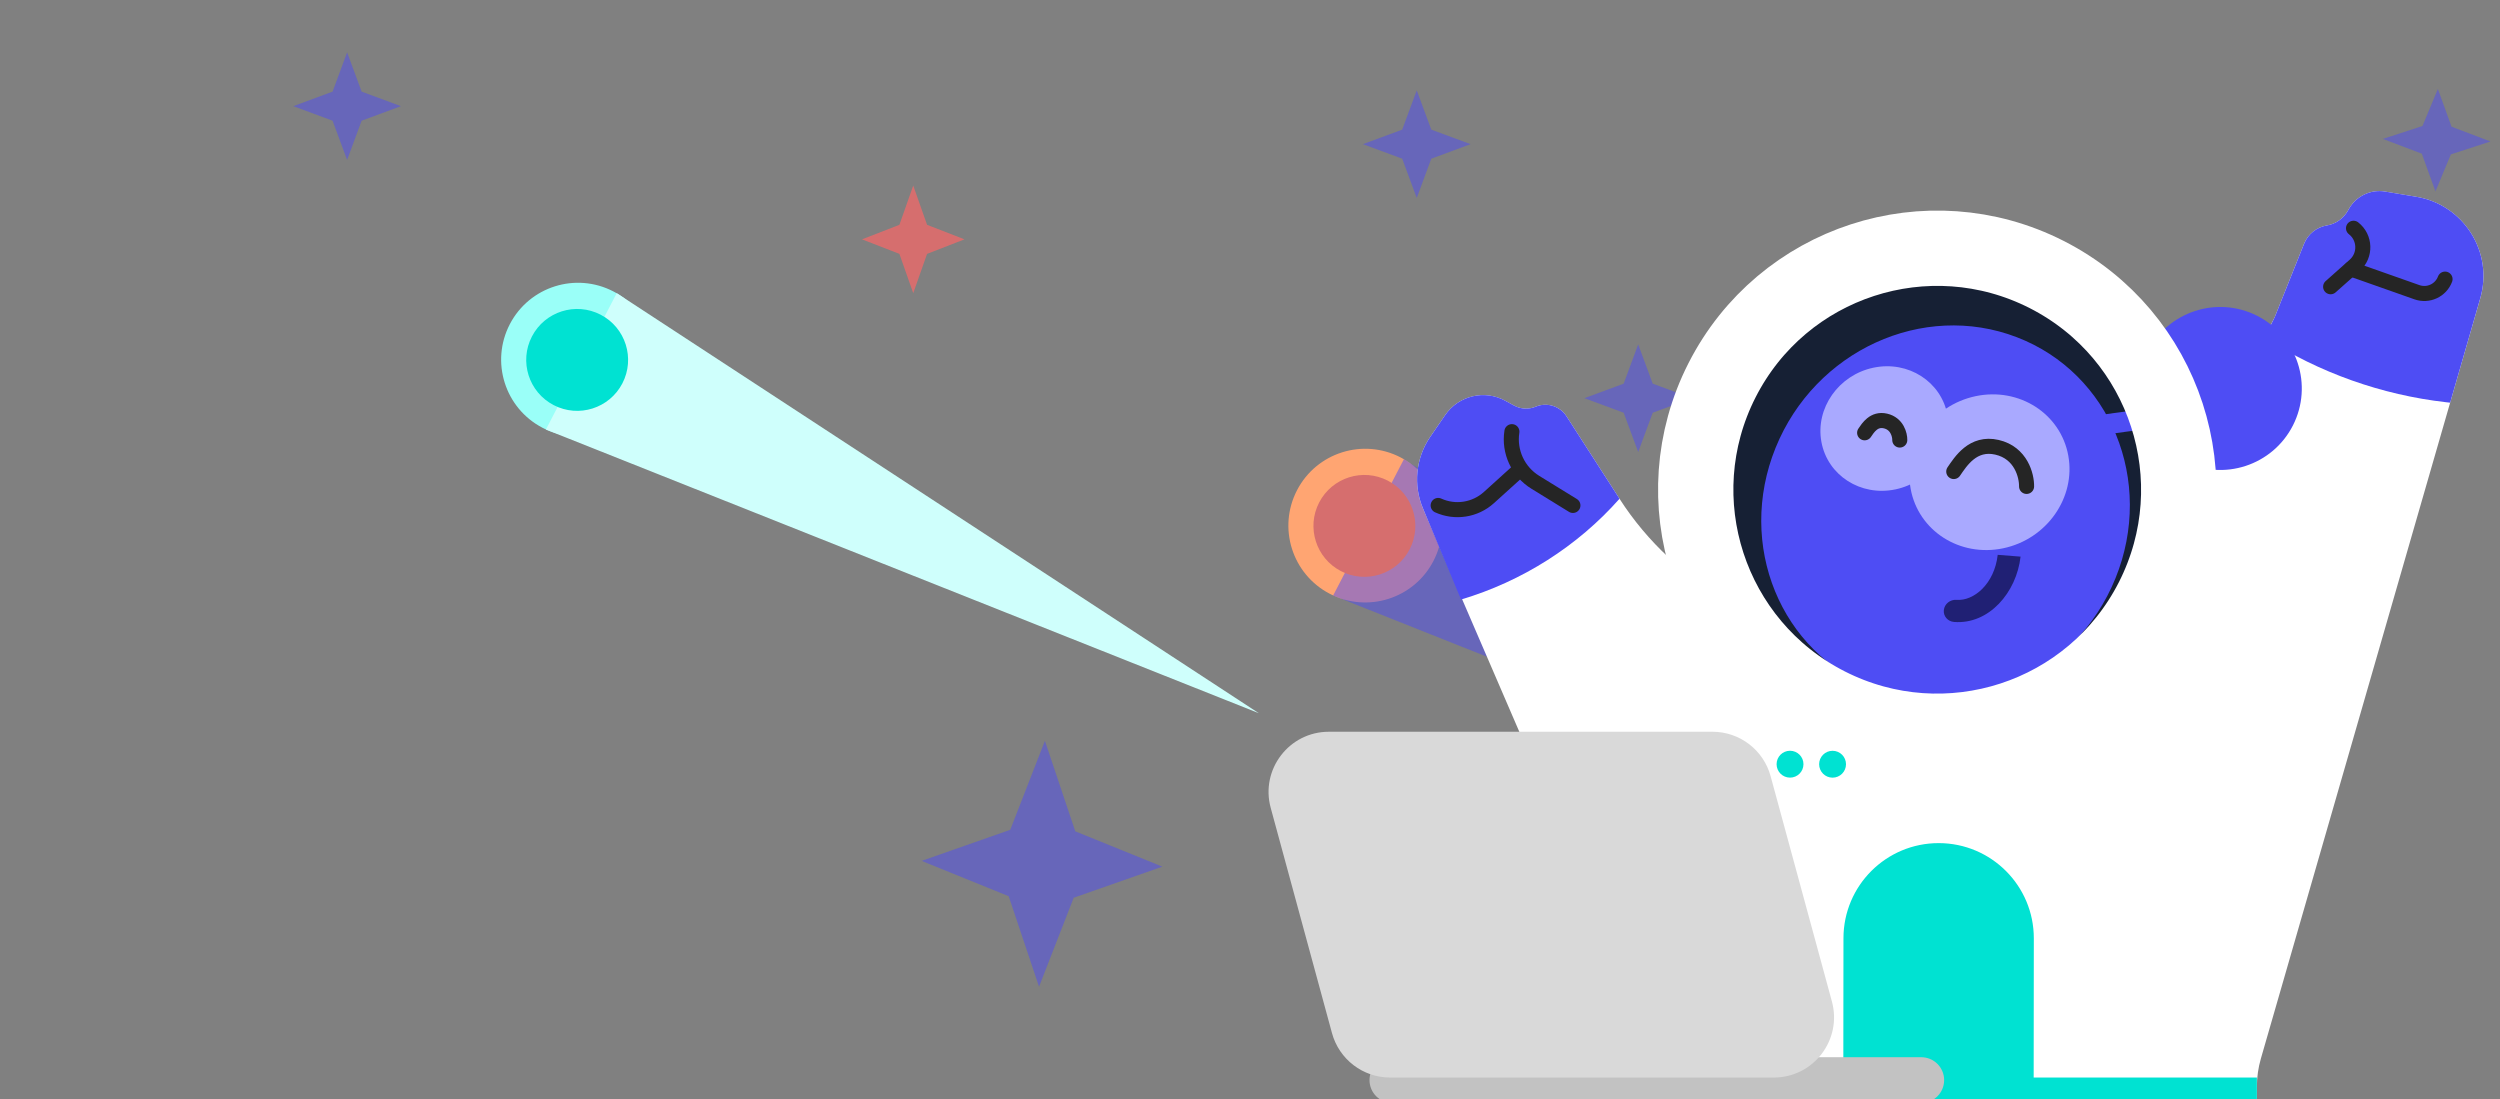<svg width="332" height="146" viewBox="0 0 332 146" fill="none" xmlns="http://www.w3.org/2000/svg">
<rect x="0" y="0" width="332" height="146" fill="#808080" stroke="none"/>
<g clip-path="url(#clip0_5552_46441)">
<path d="M323.427 25.419L321.617 20.409L316.448 18.447L321.705 16.734L323.752 11.816L325.563 16.826L330.732 18.788L325.475 20.501L323.427 25.419Z" fill="#4E4DF4" fill-opacity="0.5"/>
<path d="M217.552 60.023L215.622 54.809L210.408 52.88L215.622 50.95L217.552 45.736L219.481 50.95L224.696 52.88L219.481 54.809L217.552 60.023Z" fill="#4E4DF4" fill-opacity="0.5"/>
<path d="M46.096 21.242L44.166 16.028L38.952 14.098L44.166 12.169L46.096 6.954L48.025 12.169L53.24 14.098L48.025 16.028L46.096 21.242Z" fill="#4E4DF4" fill-opacity="0.5"/>
<path d="M121.278 38.93L119.44 33.715L114.474 31.786L119.44 29.856L121.278 24.642L123.115 29.856L128.081 31.786L123.115 33.715L121.278 38.93Z" fill="#D66E6E"/>
<path d="M264.643 100.035L262.806 94.821L257.839 92.891L262.806 90.962L264.643 85.747L266.481 90.962L271.447 92.891L266.481 94.821L264.643 100.035Z" fill="#D66E6E"/>
<circle cx="181.303" cy="69.802" r="10.204" transform="rotate(117.444 181.303 69.802)" fill="#FFA572"/>
<path d="M271.714 116.755L177.039 79.086L186.444 60.974L271.714 116.755Z" fill="#4E4DF4" fill-opacity="0.5"/>
<circle cx="181.192" cy="69.839" r="6.765" transform="rotate(117.444 181.192 69.839)" fill="#D66E6E"/>
<circle cx="76.758" cy="47.759" r="10.204" transform="rotate(117.444 76.758 47.759)" fill="#9AFFF8"/>
<path d="M167.17 94.712L72.494 57.043L81.9 38.931L167.17 94.712Z" fill="#CFFFFC"/>
<circle cx="76.647" cy="47.796" r="6.765" transform="rotate(117.444 76.647 47.796)" fill="#00E2D2"/>
<path d="M188.144 26.289L186.214 21.075L181 19.145L186.214 17.216L188.144 12.001L190.073 17.216L195.288 19.145L190.073 21.075L188.144 26.289Z" fill="#4E4DF4" fill-opacity="0.5"/>
<path d="M137.984 131.032L133.952 119.014L122.39 114.326L134.162 110.196L138.764 98.383L142.797 110.402L154.359 115.09L142.586 119.22L137.984 131.032Z" fill="#4E4DF4" fill-opacity="0.5"/>
<path d="M215.072 66.237C222.528 77.832 235.368 84.841 249.153 84.841H255.343C270.5 84.841 284.391 76.381 291.345 62.913L302.078 42.129L305.978 32.379C306.492 31.095 307.639 30.172 309.003 29.944C310.177 29.749 311.2 29.036 311.79 28.003L311.952 27.72C312.918 26.03 314.834 25.122 316.753 25.443L320.893 26.136C327.181 27.189 331.147 33.487 329.379 39.613L300.244 140.58C299.893 141.797 299.715 143.058 299.715 144.325V146.295H231.839C226.448 146.295 221.573 143.09 219.438 138.14L189.008 67.612C187.65 64.464 188.002 60.84 189.94 58.012L191.914 55.133C193.689 52.543 197.136 51.717 199.892 53.22L201.064 53.86C201.952 54.343 203.01 54.399 203.943 54.01C205.434 53.389 207.156 53.926 208.029 55.285L215.072 66.237Z" fill="white"/>
<path d="M244.812 124.592C244.819 117.611 250.484 111.959 257.465 111.966C264.447 111.973 270.099 117.638 270.092 124.619L270.07 144.694L244.79 144.667L244.812 124.592Z" fill="#00E2D2"/>
<path d="M237.713 103.269C238.699 103.27 239.499 102.472 239.5 101.486C239.501 100.501 238.703 99.701 237.717 99.7C236.732 99.699 235.932 100.497 235.931 101.483C235.93 102.468 236.728 103.268 237.713 103.269Z" fill="#00E2D2"/>
<path d="M243.363 103.274C244.349 103.275 245.149 102.477 245.15 101.492C245.151 100.506 244.353 99.706 243.367 99.705C242.381 99.704 241.582 100.502 241.581 101.488C241.58 102.473 242.378 103.273 243.363 103.274Z" fill="#00E2D2"/>
<path d="M189.009 67.608L194.026 79.618C202.113 77.213 209.483 72.553 215.072 66.233L208.03 55.281C207.156 53.922 205.434 53.385 203.943 54.006C203.011 54.395 201.952 54.34 201.065 53.856L199.892 53.216C197.136 51.713 193.689 52.539 191.914 55.129L189.94 58.008C188.002 60.836 187.65 64.46 189.009 67.608Z" fill="#4E4DF4"/>
<path d="M302.079 42.125L300.728 44.838C308.006 49.503 316.257 52.438 324.846 53.417L325.377 53.477L329.379 39.609C331.147 33.483 327.181 27.185 320.893 26.132L316.754 25.439C314.834 25.118 312.918 26.026 311.952 27.716L311.79 27.999C311.2 29.032 310.177 29.745 309.004 29.94C307.639 30.168 306.492 31.091 305.979 32.375L302.079 42.125Z" fill="#4E4DF4"/>
<path d="M286.437 76.397C284.074 85.853 275.632 92.27 269.554 93.957" stroke="#4E4DF4" stroke-width="5" stroke-linecap="round"/>
<path d="M312.546 30.312V30.312C314.127 31.542 314.204 33.904 312.708 35.234L309.507 38.079" stroke="#252525" stroke-width="2" stroke-linecap="round"/>
<path d="M312.208 35.715L320.969 38.807C322.48 39.34 324.139 38.566 324.702 37.066V37.066" stroke="#252525" stroke-width="2" stroke-linecap="round"/>
<path d="M200.779 57.324V57.324C200.37 59.986 201.595 62.634 203.888 64.046L208.883 67.122" stroke="#252525" stroke-width="2" stroke-linecap="round"/>
<path d="M190.987 67.123V67.123C193.242 68.15 195.891 67.738 197.728 66.076L201.793 62.398" stroke="#252525" stroke-width="2" stroke-linecap="round"/>
<rect x="229.481" y="143.098" width="70.234" height="3.377" fill="#00E2D2"/>
<ellipse cx="10.827" cy="10.827" rx="10.827" ry="10.827" transform="matrix(-0.891 -0.453 -0.453 0.891 309.407 46.848)" fill="#4E4DF4"/>
<ellipse cx="28.364" cy="28.026" rx="28.364" ry="28.026" transform="matrix(-0.981 0.193 0.193 0.981 279.665 32.086)" fill="#162034"/>
<ellipse cx="24.191" cy="25.212" rx="24.191" ry="25.212" transform="matrix(-0.933 -0.358 -0.375 0.926 290.394 53.438)" fill="#4E4DF4"/>
<path d="M259.494 82.596C258.656 82.531 258.05 81.82 258.142 81.009C258.233 80.198 258.987 79.595 259.825 79.661L259.494 82.596ZM259.825 79.661C262.114 79.841 264.858 77.559 265.296 73.681L268.331 73.92C267.794 78.681 264.132 82.961 259.494 82.596L259.825 79.661Z" fill="#202074"/>
<ellipse cx="4.629" cy="4.554" rx="4.629" ry="4.554" transform="matrix(-0.588 -0.776 0.813 -0.622 290.424 60.93)" fill="#4E4DF4"/>
<rect width="2.775" height="15.036" transform="matrix(-0.112 -0.957 -1.027 0.141 292.192 55.98)" fill="#4E4DF4"/>
<ellipse cx="10.426" cy="10.532" rx="10.426" ry="10.532" transform="matrix(-1.004 0.211 0.174 0.959 272.837 50.41)" fill="#A9A9FF"/>
<ellipse cx="8.341" cy="8.425" rx="8.341" ry="8.425" transform="matrix(-1.004 0.211 0.174 0.959 257.163 47.07)" fill="#A9A9FF"/>
<path d="M259.459 62.62C260.373 61.292 261.999 58.66 265.199 59.399C268.399 60.139 269.152 63.172 269.129 64.596" stroke="#252525" stroke-width="2" stroke-linecap="round"/>
<path d="M247.623 57.476C248.064 56.83 248.849 55.548 250.394 55.908C251.939 56.268 252.302 57.745 252.291 58.438" stroke="#252525" stroke-width="2" stroke-linecap="round"/>
<path d="M242.728 93.622C226.943 85.593 220.654 66.288 228.683 50.502C236.711 34.716 256.016 28.428 271.801 36.456C287.587 44.485 293.875 63.791 285.847 79.576C277.819 95.362 258.514 101.651 242.728 93.622Z" stroke="white" stroke-width="10"/>
<path d="M181.87 143.437C181.87 141.759 183.231 140.398 184.909 140.398H255.143C256.822 140.398 258.182 141.759 258.182 143.437C258.182 145.116 256.822 146.476 255.143 146.476H184.909C183.231 146.476 181.87 145.116 181.87 143.437Z" fill="#C2C2C2"/>
<path d="M168.748 107.276C167.364 102.188 171.194 97.176 176.467 97.176H227.418C231.028 97.176 234.19 99.593 235.138 103.076L243.278 132.998C244.663 138.086 240.832 143.098 235.559 143.098H184.608C180.998 143.098 177.836 140.681 176.888 137.198L168.748 107.276Z" fill="#D9D9D9"/>
</g>
<defs>
<clipPath id="clip0_5552_46441">
<rect width="332" height="146" rx="20" fill="white"/>
</clipPath>
</defs>
</svg>
